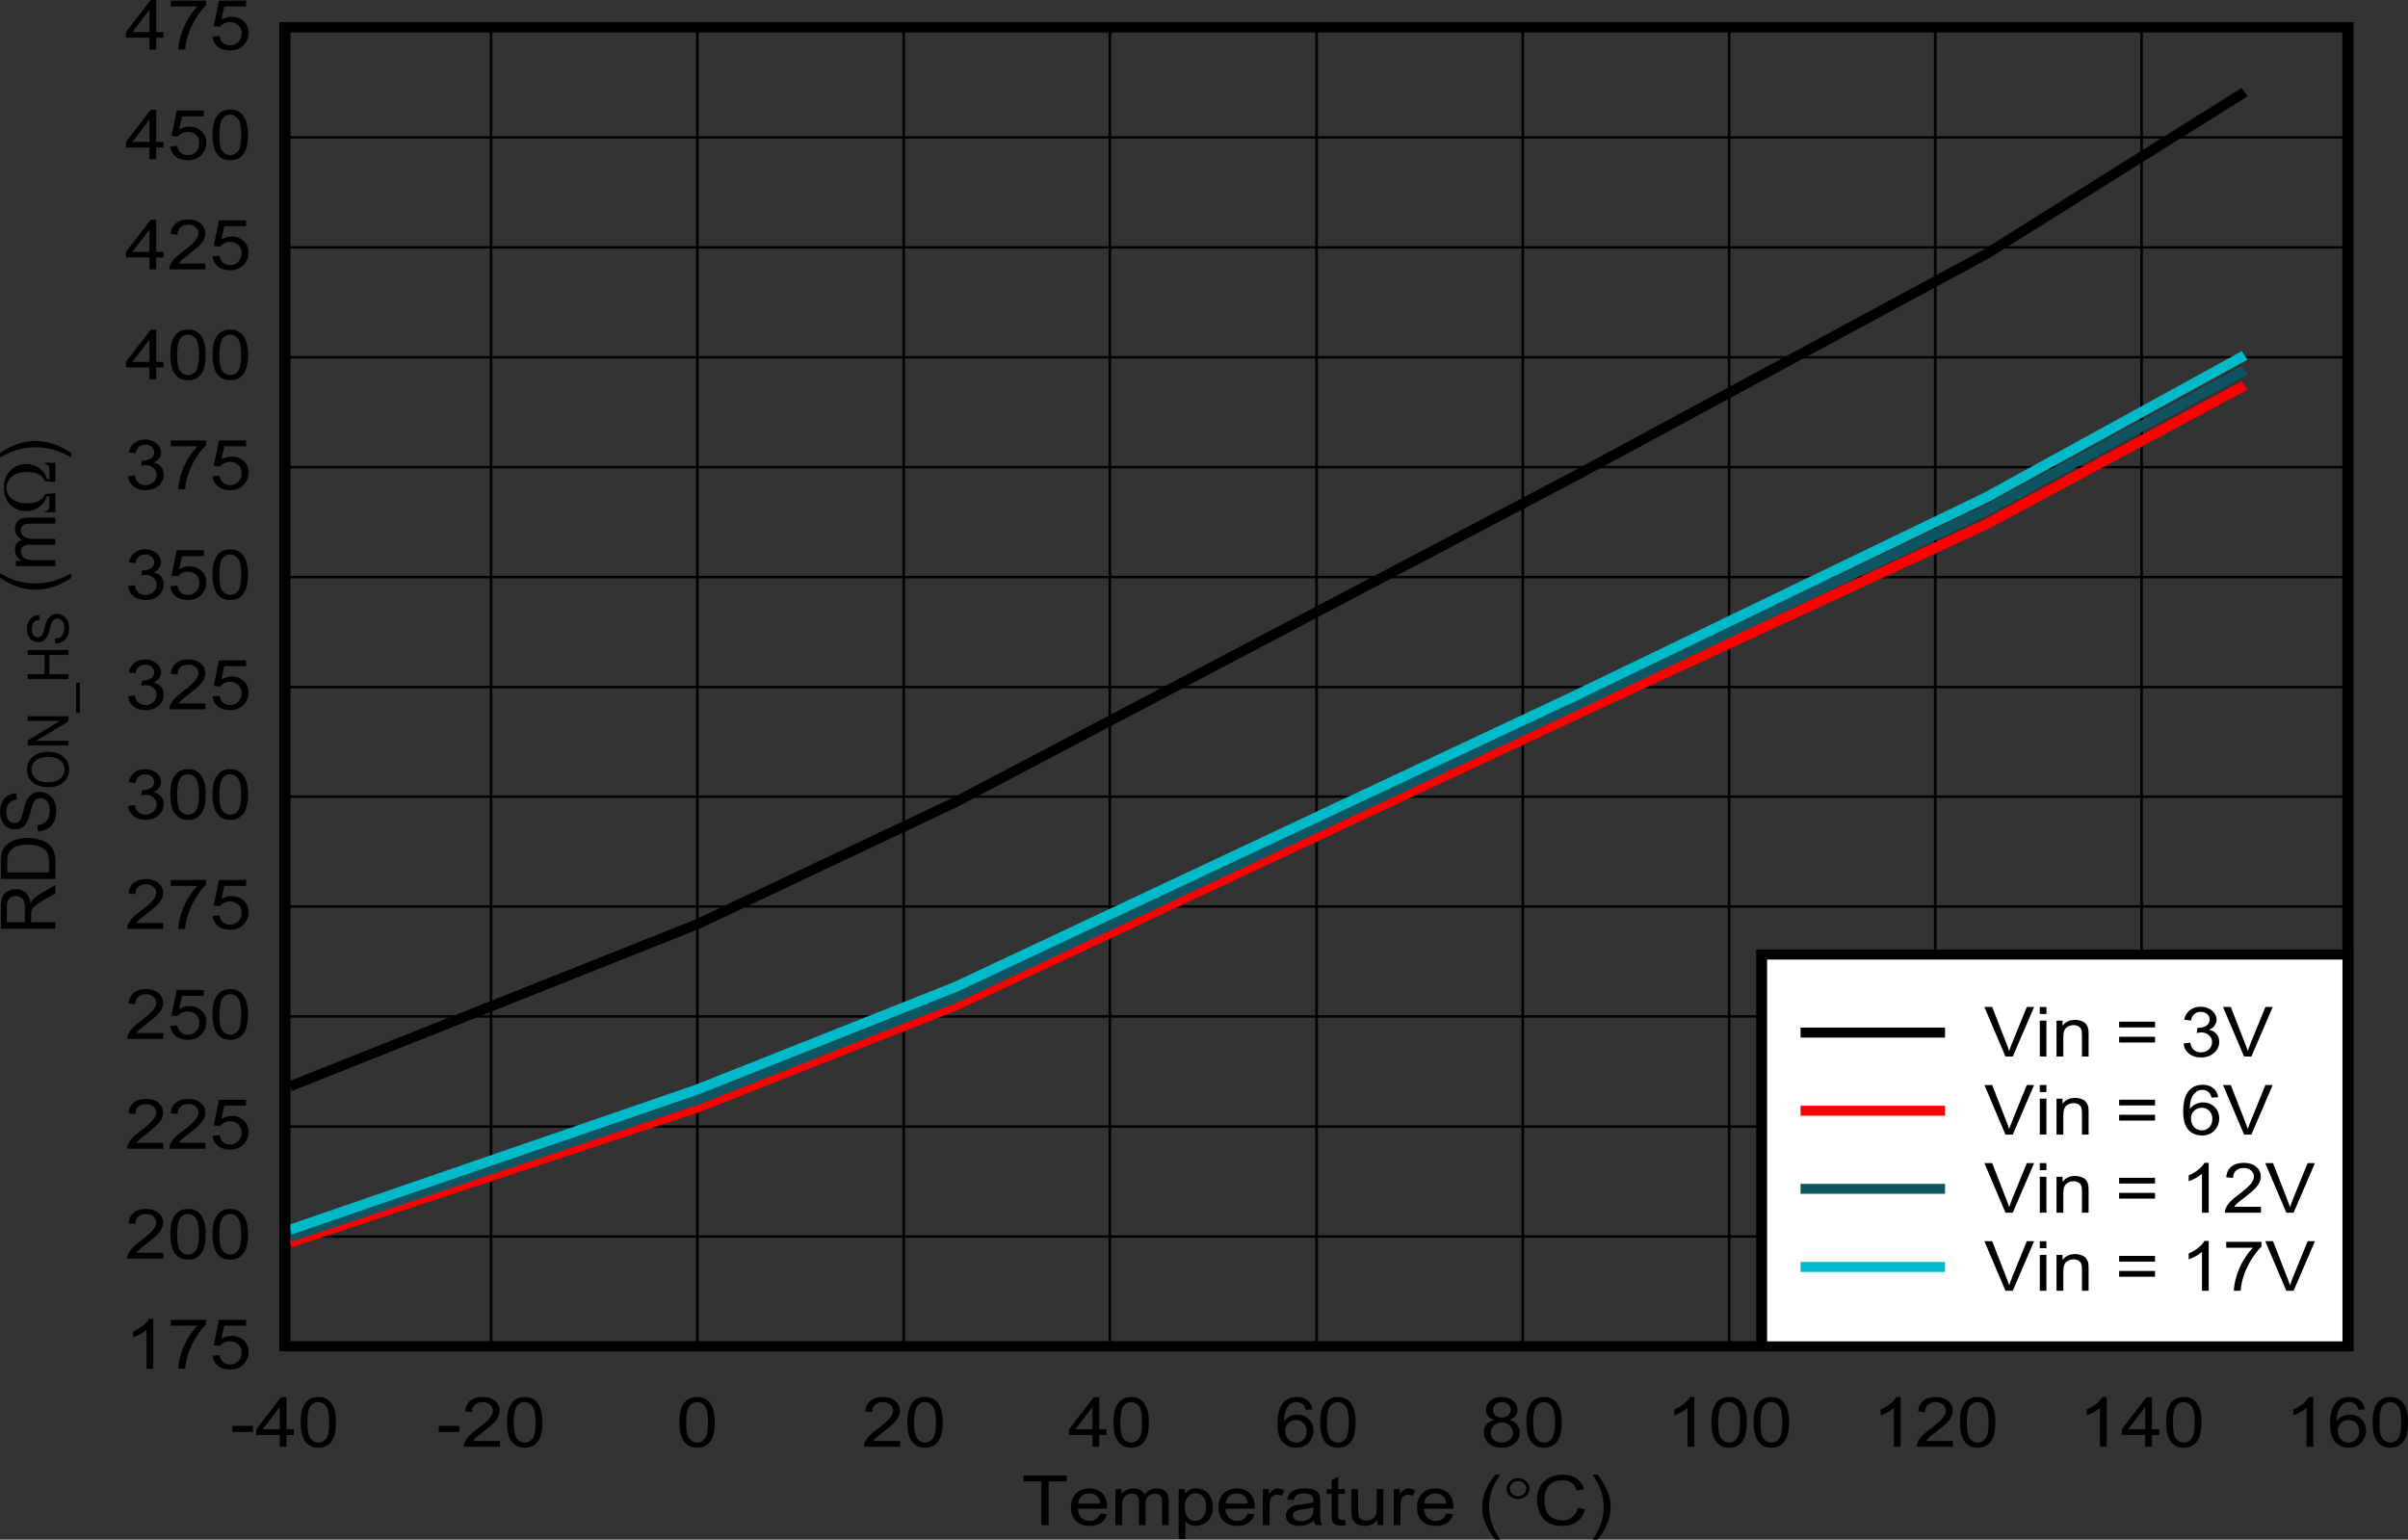 <?xml version="1.0" encoding="UTF-8" standalone="no"?>
<svg
   xmlns:dc="http://purl.org/dc/elements/1.1/"
   xmlns:cc="http://creativecommons.org/ns#"
   xmlns:rdf="http://www.w3.org/1999/02/22-rdf-syntax-ns#"
   xmlns:svg="http://www.w3.org/2000/svg"
   xmlns="http://www.w3.org/2000/svg"
   xmlns:xlink="http://www.w3.org/1999/xlink"
   xmlns:sodipodi="http://sodipodi.sourceforge.net/DTD/sodipodi-0.dtd"
   xmlns:inkscape="http://www.inkscape.org/namespaces/inkscape"
   sodipodi:docname="Char_RDSon_hs.pdf"
   id="svg556"
   version="1.2"
   viewBox="0 0 294.474 188.301"
   height="188.301pt"
   width="294.474pt">
  <rect x="0" y="0" width="294.474" height="188.301" fill="#333333" stroke="none"/>
  <sodipodi:namedview
     id="namedview558"
     inkscape:window-height="480"
     inkscape:window-width="640"
     inkscape:pageshadow="2"
     inkscape:pageopacity="0"
     guidetolerance="10"
     gridtolerance="10"
     objecttolerance="10"
     borderopacity="1"
     bordercolor="#666666"
     pagecolor="#ffffff" />
  <defs
     id="defs139">
    <g
       id="g137">
      <symbol
         id="glyph0-0"
         overflow="visible">
        <path
           inkscape:connector-curvature="0"
           id="path2"
           d="M 1.156,0 V -5.297 H 5.812 V 0 Z M 1.312,-0.125 H 5.672 V -5.156 H 1.312 Z m 0,0"
           style="stroke:none" />
      </symbol>
      <symbol
         id="glyph0-1"
         overflow="visible">
        <path
           inkscape:connector-curvature="0"
           id="path5"
           d="M 2.406,0 V -5.344 H 0.219 V -6.062 H 5.5 v 0.719 H 3.297 V 0 Z m 0,0"
           style="stroke:none" />
      </symbol>
      <symbol
         id="glyph0-2"
         overflow="visible">
        <path
           inkscape:connector-curvature="0"
           id="path8"
           d="M 3.906,-1.422 4.75,-1.312 C 4.625,-0.863 4.379,-0.512 4.016,-0.266 3.66,-0.023 3.199,0.094 2.641,0.094 1.93,0.094 1.367,-0.102 0.953,-0.5 0.547,-0.895 0.344,-1.445 0.344,-2.156 c 0,-0.738 0.207,-1.312 0.625,-1.719 0.414,-0.402 0.957,-0.609 1.625,-0.609 0.645,0 1.172,0.199 1.578,0.594 0.402,0.398 0.609,0.961 0.609,1.688 0,0.043 0,0.113 0,0.203 H 1.188 c 0.027,0.48 0.176,0.852 0.438,1.109 0.27,0.25 0.609,0.375 1.016,0.375 0.301,0 0.555,-0.066 0.766,-0.203 0.215,-0.145 0.383,-0.379 0.5,-0.703 z M 1.234,-2.625 h 2.688 C 3.891,-2.988 3.785,-3.266 3.609,-3.453 3.348,-3.73 3.008,-3.875 2.594,-3.875 c -0.375,0 -0.695,0.117 -0.953,0.344 -0.25,0.23 -0.387,0.535 -0.406,0.906 z m 0,0"
           style="stroke:none" />
      </symbol>
      <symbol
         id="glyph0-3"
         overflow="visible">
        <path
           inkscape:connector-curvature="0"
           id="path11"
           d="M 0.609,0 V -4.391 H 1.344 v 0.609 c 0.152,-0.207 0.359,-0.375 0.609,-0.5 0.246,-0.133 0.535,-0.203 0.859,-0.203 0.352,0 0.645,0.07 0.875,0.203 0.227,0.137 0.391,0.324 0.484,0.562 0.371,-0.508 0.867,-0.766 1.484,-0.766 0.477,0 0.844,0.121 1.094,0.359 0.258,0.242 0.391,0.613 0.391,1.109 V 0 h -0.812 V -2.766 C 6.328,-3.066 6.301,-3.281 6.25,-3.406 6.195,-3.539 6.098,-3.645 5.953,-3.719 c -0.137,-0.082 -0.301,-0.125 -0.484,-0.125 -0.336,0 -0.617,0.105 -0.844,0.312 -0.219,0.199 -0.328,0.527 -0.328,0.984 V 0 h -0.812 v -2.859 c 0,-0.32 -0.07,-0.566 -0.203,-0.734 -0.137,-0.164 -0.355,-0.25 -0.656,-0.25 -0.23,0 -0.445,0.059 -0.641,0.172 C 1.785,-3.566 1.645,-3.402 1.562,-3.188 1.477,-2.977 1.438,-2.676 1.438,-2.281 V 0 Z m 0,0"
           style="stroke:none" />
      </symbol>
      <symbol
         id="glyph0-4"
         overflow="visible">
        <path
           inkscape:connector-curvature="0"
           id="path14"
           d="m 0.609,1.688 v -6.078 h 0.75 v 0.562 C 1.535,-4.043 1.734,-4.207 1.953,-4.312 2.168,-4.426 2.438,-4.484 2.75,-4.484 c 0.414,0 0.781,0.102 1.094,0.297 0.309,0.188 0.547,0.461 0.703,0.812 0.164,0.344 0.25,0.727 0.25,1.141 0,0.449 -0.09,0.855 -0.266,1.219 C 4.352,-0.648 4.09,-0.371 3.75,-0.188 3.414,0 3.066,0.094 2.703,0.094 c -0.281,0 -0.535,-0.055 -0.75,-0.156 C 1.742,-0.164 1.57,-0.297 1.438,-0.453 V 1.688 Z m 0.75,-3.859 c 0,0.562 0.125,0.98 0.375,1.25 0.246,0.273 0.551,0.406 0.906,0.406 0.363,0 0.676,-0.141 0.938,-0.422 0.258,-0.277 0.391,-0.711 0.391,-1.297 0,-0.559 -0.133,-0.977 -0.391,-1.25 -0.25,-0.277 -0.555,-0.422 -0.906,-0.422 -0.344,0 -0.652,0.152 -0.922,0.453 -0.262,0.293 -0.391,0.723 -0.391,1.281 z m 0,0"
           style="stroke:none" />
      </symbol>
      <symbol
         id="glyph0-5"
         overflow="visible">
        <path
           inkscape:connector-curvature="0"
           id="path17"
           d="M 0.609,0 V -4.391 H 1.344 v 0.672 c 0.184,-0.309 0.359,-0.516 0.516,-0.609 0.152,-0.102 0.332,-0.156 0.531,-0.156 0.27,0 0.547,0.082 0.828,0.234 L 2.938,-3.562 C 2.738,-3.664 2.539,-3.719 2.344,-3.719 c -0.18,0 -0.34,0.055 -0.484,0.156 -0.148,0.094 -0.246,0.227 -0.297,0.391 -0.094,0.273 -0.141,0.566 -0.141,0.875 V 0 Z m 0,0"
           style="stroke:none" />
      </symbol>
      <symbol
         id="glyph0-6"
         overflow="visible">
        <path
           inkscape:connector-curvature="0"
           id="path20"
           d="m 3.766,-0.547 c -0.305,0.242 -0.598,0.41 -0.875,0.5 C 2.609,0.043 2.305,0.094 1.984,0.094 1.453,0.094 1.039,-0.02 0.75,-0.25 0.469,-0.488 0.328,-0.789 0.328,-1.156 c 0,-0.215 0.051,-0.414 0.156,-0.594 0.113,-0.176 0.258,-0.316 0.438,-0.422 C 1.098,-2.285 1.289,-2.367 1.5,-2.422 1.664,-2.461 1.91,-2.5 2.234,-2.531 2.887,-2.602 3.375,-2.688 3.688,-2.781 c 0,-0.102 0,-0.172 0,-0.203 C 3.688,-3.285 3.613,-3.5 3.469,-3.625 c -0.211,-0.164 -0.523,-0.25 -0.938,-0.25 -0.387,0 -0.676,0.066 -0.859,0.188 -0.18,0.125 -0.309,0.34 -0.391,0.641 l -0.797,-0.094 c 0.059,-0.309 0.176,-0.562 0.344,-0.75 0.164,-0.195 0.406,-0.344 0.719,-0.438 0.32,-0.102 0.691,-0.156 1.109,-0.156 0.402,0 0.738,0.051 1,0.141 0.258,0.086 0.445,0.195 0.562,0.328 0.121,0.125 0.207,0.293 0.25,0.5 0.027,0.125 0.047,0.355 0.047,0.688 v 0.984 c 0,0.699 0.016,1.145 0.047,1.328 C 4.602,-0.336 4.676,-0.164 4.781,0 H 3.922 C 3.836,-0.152 3.785,-0.336 3.766,-0.547 Z M 3.688,-2.203 c -0.293,0.117 -0.738,0.211 -1.328,0.281 -0.336,0.043 -0.574,0.098 -0.719,0.156 -0.137,0.055 -0.246,0.133 -0.328,0.234 -0.074,0.105 -0.109,0.227 -0.109,0.359 0,0.199 0.082,0.367 0.25,0.5 0.164,0.125 0.406,0.188 0.719,0.188 0.32,0 0.602,-0.062 0.844,-0.188 C 3.262,-0.793 3.445,-0.969 3.562,-1.188 c 0.082,-0.164 0.125,-0.414 0.125,-0.75 z m 0,0"
           style="stroke:none" />
      </symbol>
      <symbol
         id="glyph0-7"
         overflow="visible">
        <path
           inkscape:connector-curvature="0"
           id="path23"
           d="m 2.391,-0.672 0.125,0.656 C 2.285,0.035 2.074,0.062 1.891,0.062 c -0.293,0 -0.523,-0.043 -0.688,-0.125 -0.156,-0.09 -0.273,-0.207 -0.344,-0.344 -0.062,-0.133 -0.094,-0.426 -0.094,-0.875 V -3.812 H 0.156 v -0.578 h 0.609 v -1.094 l 0.812,-0.438 v 1.531 h 0.812 V -3.812 h -0.812 V -1.25 c 0,0.219 0.008,0.363 0.031,0.422 C 1.637,-0.773 1.688,-0.727 1.75,-0.688 c 0.07,0.031 0.164,0.047 0.281,0.047 0.09,0 0.211,-0.008 0.359,-0.031 z m 0,0"
           style="stroke:none" />
      </symbol>
      <symbol
         id="glyph0-8"
         overflow="visible">
        <path
           inkscape:connector-curvature="0"
           id="path26"
           d="M 3.766,0 V -0.641 C 3.391,-0.148 2.883,0.094 2.25,0.094 1.957,0.094 1.684,0.043 1.438,-0.047 1.195,-0.148 1.012,-0.273 0.891,-0.422 0.773,-0.574 0.691,-0.758 0.641,-0.969 0.609,-1.113 0.594,-1.348 0.594,-1.672 v -2.719 h 0.812 v 2.438 c 0,0.387 0.02,0.648 0.062,0.781 0.039,0.199 0.145,0.355 0.312,0.469 0.164,0.105 0.375,0.156 0.625,0.156 0.246,0 0.477,-0.055 0.688,-0.172 C 3.309,-0.832 3.461,-0.984 3.547,-1.172 3.637,-1.367 3.688,-1.656 3.688,-2.031 V -4.391 H 4.5 V 0 Z m 0,0"
           style="stroke:none" />
      </symbol>
      <symbol
         id="glyph0-9"
         overflow="visible">
        <path
           inkscape:connector-curvature="0"
           id="path29"
           d=""
           style="stroke:none" />
      </symbol>
      <symbol
         id="glyph0-10"
         overflow="visible">
        <path
           inkscape:connector-curvature="0"
           id="path32"
           d="M 2.172,1.781 C 1.723,1.258 1.34,0.652 1.031,-0.031 0.719,-0.727 0.562,-1.453 0.562,-2.203 c 0,-0.652 0.113,-1.281 0.344,-1.875 0.277,-0.695 0.703,-1.395 1.266,-2.094 h 0.594 c -0.375,0.574 -0.621,0.988 -0.734,1.234 -0.188,0.387 -0.336,0.785 -0.438,1.188 -0.125,0.523 -0.188,1.043 -0.188,1.562 0,1.324 0.453,2.645 1.359,3.969 z m 0,0"
           style="stroke:none" />
      </symbol>
      <symbol
         id="glyph0-11"
         overflow="visible">
        <path
           inkscape:connector-curvature="0"
           id="path35"
           d="m 5.469,-2.125 0.875,0.203 c -0.188,0.656 -0.523,1.164 -1,1.516 -0.48,0.344 -1.066,0.516 -1.75,0.516 -0.719,0 -1.305,-0.129 -1.75,-0.391 C 1.395,-0.551 1.051,-0.938 0.812,-1.438 0.582,-1.945 0.469,-2.492 0.469,-3.078 c 0,-0.633 0.129,-1.188 0.391,-1.656 0.258,-0.465 0.633,-0.82 1.125,-1.062 0.488,-0.246 1.031,-0.375 1.625,-0.375 0.664,0 1.223,0.16 1.672,0.469 0.457,0.312 0.773,0.746 0.953,1.297 l -0.875,0.188 C 5.211,-4.652 4.988,-4.973 4.688,-5.172 c -0.293,-0.207 -0.66,-0.312 -1.094,-0.312 -0.523,0 -0.957,0.117 -1.297,0.344 C 1.953,-4.922 1.711,-4.621 1.578,-4.25 1.441,-3.875 1.375,-3.48 1.375,-3.078 c 0,0.512 0.078,0.961 0.234,1.344 0.164,0.387 0.422,0.68 0.766,0.875 0.352,0.188 0.734,0.281 1.141,0.281 0.496,0 0.914,-0.129 1.25,-0.391 C 5.105,-1.227 5.344,-1.613 5.469,-2.125 Z m 0,0"
           style="stroke:none" />
      </symbol>
      <symbol
         id="glyph0-12"
         overflow="visible">
        <path
           inkscape:connector-curvature="0"
           id="path38"
           d="M 1.156,1.781 H 0.562 c 0.902,-1.324 1.359,-2.645 1.359,-3.969 0,-0.52 -0.07,-1.035 -0.203,-1.547 -0.094,-0.414 -0.238,-0.812 -0.422,-1.188 -0.125,-0.246 -0.371,-0.664 -0.734,-1.25 h 0.594 c 0.559,0.699 0.977,1.398 1.25,2.094 0.238,0.594 0.359,1.223 0.359,1.875 0,0.75 -0.16,1.477 -0.469,2.172 -0.312,0.684 -0.695,1.289 -1.141,1.812 z m 0,0"
           style="stroke:none" />
      </symbol>
      <symbol
         id="glyph0-13"
         overflow="visible">
        <path
           inkscape:connector-curvature="0"
           id="path41"
           d="m 0.297,-1.812 v -0.75 H 2.812 v 0.75 z m 0,0"
           style="stroke:none" />
      </symbol>
      <symbol
         id="glyph0-14"
         overflow="visible">
        <path
           inkscape:connector-curvature="0"
           id="path44"
           d="M 3,0 V -1.453 H 0.125 v -0.688 L 3.156,-6.062 h 0.672 v 3.922 H 4.719 v 0.688 H 3.828 V 0 Z m 0,-2.141 v -2.719 l -2.078,2.719 z m 0,0"
           style="stroke:none" />
      </symbol>
      <symbol
         id="glyph0-15"
         overflow="visible">
        <path
           inkscape:connector-curvature="0"
           id="path47"
           d="m 0.391,-2.984 c 0,-0.715 0.078,-1.297 0.234,-1.734 0.164,-0.434 0.406,-0.773 0.719,-1.016 0.32,-0.238 0.727,-0.359 1.219,-0.359 0.352,0 0.664,0.07 0.938,0.203 0.27,0.137 0.488,0.332 0.656,0.578 0.176,0.242 0.312,0.539 0.406,0.891 0.102,0.355 0.156,0.836 0.156,1.438 0,0.711 -0.082,1.285 -0.234,1.719 -0.156,0.438 -0.398,0.777 -0.719,1.016 -0.324,0.242 -0.727,0.359 -1.203,0.359 -0.648,0 -1.152,-0.211 -1.516,-0.641 -0.438,-0.496 -0.656,-1.316 -0.656,-2.453 z m 0.828,0 C 1.219,-1.992 1.348,-1.332 1.609,-1 1.867,-0.676 2.188,-0.516 2.562,-0.516 2.934,-0.516 3.25,-0.676 3.5,-1 3.758,-1.332 3.891,-1.992 3.891,-2.984 3.891,-3.98 3.758,-4.645 3.5,-4.969 c -0.25,-0.332 -0.57,-0.5 -0.953,-0.5 -0.375,0 -0.68,0.148 -0.906,0.438 -0.281,0.367 -0.422,1.051 -0.422,2.047 z m 0,0"
           style="stroke:none" />
      </symbol>
      <symbol
         id="glyph0-16"
         overflow="visible">
        <path
           inkscape:connector-curvature="0"
           id="path50"
           d="M 4.688,-0.719 V 0 H 0.281 C 0.27,-0.176 0.301,-0.348 0.375,-0.516 0.488,-0.785 0.664,-1.051 0.906,-1.312 1.152,-1.582 1.516,-1.891 1.984,-2.234 2.699,-2.773 3.188,-3.203 3.438,-3.516 c 0.258,-0.32 0.391,-0.625 0.391,-0.906 0,-0.289 -0.117,-0.535 -0.344,-0.734 -0.23,-0.207 -0.535,-0.312 -0.906,-0.312 -0.398,0 -0.715,0.113 -0.953,0.328 C 1.395,-4.93 1.281,-4.633 1.281,-4.25 L 0.438,-4.328 c 0.051,-0.57 0.266,-1.008 0.641,-1.312 0.371,-0.301 0.879,-0.453 1.516,-0.453 0.633,0 1.141,0.164 1.516,0.484 0.371,0.324 0.562,0.727 0.562,1.203 0,0.242 -0.059,0.48 -0.172,0.719 C 4.395,-3.457 4.215,-3.211 3.969,-2.953 3.719,-2.691 3.293,-2.332 2.703,-1.875 2.211,-1.5 1.895,-1.242 1.75,-1.109 c -0.137,0.125 -0.246,0.258 -0.328,0.391 z m 0,0"
           style="stroke:none" />
      </symbol>
      <symbol
         id="glyph0-17"
         overflow="visible">
        <path
           inkscape:connector-curvature="0"
           id="path53"
           d="m 4.625,-4.578 -0.812,0.062 C 3.738,-4.805 3.633,-5.02 3.5,-5.156 3.281,-5.363 3.008,-5.469 2.688,-5.469 2.426,-5.469 2.195,-5.402 2,-5.281 1.738,-5.102 1.535,-4.848 1.391,-4.516 1.242,-4.191 1.164,-3.727 1.156,-3.125 1.352,-3.395 1.594,-3.598 1.875,-3.734 2.164,-3.867 2.469,-3.938 2.781,-3.938 c 0.539,0 1.004,0.184 1.391,0.547 C 4.555,-3.023 4.75,-2.551 4.75,-1.969 c 0,0.387 -0.098,0.742 -0.281,1.062 -0.18,0.324 -0.426,0.574 -0.734,0.75 -0.312,0.176 -0.676,0.266 -1.078,0.266 -0.68,0 -1.238,-0.227 -1.672,-0.688 C 0.555,-1.035 0.344,-1.789 0.344,-2.844 c 0,-1.164 0.238,-2.016 0.719,-2.547 0.414,-0.465 0.973,-0.703 1.672,-0.703 0.52,0 0.945,0.137 1.281,0.406 C 4.355,-5.414 4.562,-5.043 4.625,-4.578 Z M 1.297,-1.969 c 0,0.262 0.055,0.512 0.172,0.75 0.113,0.23 0.281,0.41 0.5,0.531 0.215,0.117 0.441,0.172 0.672,0.172 0.34,0 0.641,-0.125 0.891,-0.375 0.246,-0.246 0.375,-0.594 0.375,-1.031 0,-0.414 -0.129,-0.742 -0.375,-0.984 -0.242,-0.246 -0.551,-0.375 -0.922,-0.375 -0.367,0 -0.68,0.129 -0.938,0.375 -0.25,0.242 -0.375,0.555 -0.375,0.938 z m 0,0"
           style="stroke:none" />
      </symbol>
      <symbol
         id="glyph0-18"
         overflow="visible">
        <path
           inkscape:connector-curvature="0"
           id="path56"
           d="m 1.641,-3.281 c -0.336,-0.113 -0.586,-0.273 -0.75,-0.484 -0.168,-0.207 -0.25,-0.461 -0.25,-0.766 0,-0.434 0.172,-0.805 0.516,-1.109 0.352,-0.301 0.82,-0.453 1.406,-0.453 0.57,0 1.035,0.16 1.391,0.469 0.352,0.305 0.531,0.68 0.531,1.125 0,0.281 -0.086,0.527 -0.25,0.734 -0.156,0.211 -0.398,0.371 -0.719,0.484 0.402,0.117 0.711,0.309 0.922,0.578 0.215,0.273 0.328,0.598 0.328,0.969 0,0.523 -0.207,0.961 -0.609,1.312 -0.406,0.355 -0.941,0.531 -1.594,0.531 -0.656,0 -1.191,-0.176 -1.594,-0.531 C 0.57,-0.773 0.375,-1.219 0.375,-1.75 c 0,-0.395 0.109,-0.723 0.328,-0.984 0.215,-0.27 0.531,-0.453 0.938,-0.547 z m -0.156,-1.266 c 0,0.281 0.098,0.52 0.297,0.703 0.207,0.18 0.473,0.266 0.797,0.266 0.309,0 0.566,-0.086 0.766,-0.266 0.207,-0.176 0.312,-0.395 0.312,-0.656 0,-0.277 -0.105,-0.508 -0.312,-0.688 -0.211,-0.184 -0.473,-0.281 -0.781,-0.281 -0.312,0 -0.574,0.098 -0.781,0.281 -0.199,0.18 -0.297,0.395 -0.297,0.641 z M 1.219,-1.75 c 0,0.211 0.051,0.418 0.156,0.625 0.113,0.199 0.281,0.352 0.5,0.453 0.215,0.105 0.453,0.156 0.703,0.156 0.383,0 0.703,-0.109 0.953,-0.328 0.258,-0.227 0.391,-0.52 0.391,-0.875 0,-0.363 -0.133,-0.66 -0.391,-0.891 C 3.27,-2.848 2.941,-2.969 2.547,-2.969 c -0.387,0 -0.707,0.121 -0.953,0.359 -0.25,0.23 -0.375,0.52 -0.375,0.859 z m 0,0"
           style="stroke:none" />
      </symbol>
      <symbol
         id="glyph0-19"
         overflow="visible">
        <path
           inkscape:connector-curvature="0"
           id="path59"
           d="M 3.469,0 H 2.641 v -4.75 c -0.199,0.18 -0.461,0.355 -0.781,0.531 -0.312,0.168 -0.598,0.293 -0.844,0.375 V -4.562 C 1.473,-4.758 1.867,-4.992 2.203,-5.266 2.543,-5.543 2.789,-5.82 2.938,-6.094 h 0.531 z m 0,0"
           style="stroke:none" />
      </symbol>
      <symbol
         id="glyph0-20"
         overflow="visible">
        <path
           inkscape:connector-curvature="0"
           id="path62"
           d="m 0.438,-5.266 v -0.719 H 4.75 V -5.406 C 4.32,-4.988 3.898,-4.441 3.484,-3.766 3.066,-3.086 2.746,-2.387 2.531,-1.672 2.363,-1.16 2.254,-0.602 2.203,0 H 1.375 c 0.008,-0.477 0.109,-1.051 0.297,-1.719 0.195,-0.676 0.477,-1.328 0.844,-1.953 0.371,-0.633 0.77,-1.164 1.188,-1.594 z m 0,0"
           style="stroke:none" />
      </symbol>
      <symbol
         id="glyph0-21"
         overflow="visible">
        <path
           inkscape:connector-curvature="0"
           id="path65"
           d="M 0.391,-1.594 1.25,-1.656 c 0.059,0.387 0.207,0.676 0.438,0.859 0.227,0.188 0.508,0.281 0.844,0.281 0.383,0 0.711,-0.129 0.984,-0.391 0.277,-0.27 0.422,-0.629 0.422,-1.078 0,-0.426 -0.137,-0.758 -0.406,-1 -0.262,-0.246 -0.602,-0.375 -1.016,-0.375 -0.273,0 -0.512,0.059 -0.719,0.172 -0.211,0.105 -0.379,0.242 -0.5,0.406 l -0.766,-0.078 0.641,-3.125 h 3.312 v 0.719 h -2.656 l -0.359,1.625 c 0.395,-0.246 0.816,-0.375 1.266,-0.375 0.57,0 1.055,0.184 1.453,0.547 0.402,0.367 0.609,0.836 0.609,1.406 0,0.555 -0.18,1.035 -0.531,1.438 -0.43,0.492 -1.008,0.734 -1.734,0.734 -0.617,0 -1.117,-0.156 -1.5,-0.469 -0.375,-0.309 -0.59,-0.723 -0.641,-1.234 z m 0,0"
           style="stroke:none" />
      </symbol>
      <symbol
         id="glyph0-22"
         overflow="visible">
        <path
           inkscape:connector-curvature="0"
           id="path68"
           d="m 0.391,-1.594 0.812,-0.109 c 0.09,0.43 0.254,0.738 0.484,0.922 0.227,0.18 0.504,0.266 0.828,0.266 0.383,0 0.707,-0.117 0.969,-0.359 C 3.742,-1.113 3.875,-1.414 3.875,-1.781 3.875,-2.113 3.746,-2.391 3.5,-2.609 3.258,-2.836 2.949,-2.953 2.578,-2.953 2.422,-2.953 2.227,-2.926 2,-2.875 l 0.094,-0.641 c 0.051,0 0.094,0 0.125,0 0.352,0 0.664,-0.082 0.938,-0.25 0.277,-0.164 0.422,-0.422 0.422,-0.766 0,-0.27 -0.105,-0.492 -0.312,-0.672 -0.199,-0.176 -0.461,-0.266 -0.781,-0.266 -0.312,0 -0.582,0.098 -0.797,0.281 -0.211,0.18 -0.34,0.445 -0.391,0.797 l -0.828,-0.125 c 0.102,-0.496 0.332,-0.883 0.688,-1.156 0.352,-0.277 0.789,-0.422 1.312,-0.422 0.363,0 0.695,0.074 1,0.219 0.309,0.148 0.547,0.348 0.703,0.594 0.164,0.242 0.25,0.496 0.25,0.766 0,0.262 -0.082,0.504 -0.234,0.719 C 4.031,-3.578 3.801,-3.402 3.5,-3.281 3.895,-3.195 4.203,-3.023 4.422,-2.766 4.637,-2.504 4.75,-2.18 4.75,-1.797 4.75,-1.266 4.535,-0.809 4.109,-0.438 3.691,-0.07 3.152,0.109 2.5,0.109 c -0.586,0 -1.07,-0.156 -1.453,-0.469 C 0.66,-0.68 0.441,-1.094 0.391,-1.594 Z m 0,0"
           style="stroke:none" />
      </symbol>
      <symbol
         id="glyph0-23"
         overflow="visible">
        <path
           inkscape:connector-curvature="0"
           id="path71"
           d="M 2.625,0 0.047,-6.062 H 1 l 1.719,4.406 c 0.145,0.355 0.266,0.684 0.359,0.984 C 3.18,-0.992 3.301,-1.32 3.438,-1.656 L 5.234,-6.062 H 6.125 L 3.516,0 Z m 0,0"
           style="stroke:none" />
      </symbol>
      <symbol
         id="glyph0-24"
         overflow="visible">
        <path
           inkscape:connector-curvature="0"
           id="path74"
           d="M 0.625,-5.203 V -6.062 h 0.812 v 0.859 z M 0.625,0 V -4.391 H 1.438 V 0 Z m 0,0"
           style="stroke:none" />
      </symbol>
      <symbol
         id="glyph0-25"
         overflow="visible">
        <path
           inkscape:connector-curvature="0"
           id="path77"
           d="M 0.609,0 V -4.391 H 1.344 v 0.625 c 0.352,-0.477 0.863,-0.719 1.531,-0.719 0.289,0 0.555,0.051 0.797,0.141 0.246,0.094 0.43,0.223 0.547,0.375 0.121,0.148 0.211,0.332 0.266,0.547 0.027,0.137 0.047,0.379 0.047,0.719 V 0 h -0.812 v -2.672 c 0,-0.301 -0.039,-0.523 -0.109,-0.672 -0.062,-0.152 -0.18,-0.273 -0.344,-0.359 -0.156,-0.09 -0.348,-0.141 -0.562,-0.141 -0.344,0 -0.645,0.105 -0.891,0.312 -0.25,0.199 -0.375,0.582 -0.375,1.141 V 0 Z m 0,0"
           style="stroke:none" />
      </symbol>
      <symbol
         id="glyph0-26"
         overflow="visible">
        <path
           inkscape:connector-curvature="0"
           id="path80"
           d="M 4.906,-3.562 H 0.516 V -4.266 H 4.906 Z m 0,1.844 H 0.516 V -2.422 H 4.906 Z m 0,0"
           style="stroke:none" />
      </symbol>
      <symbol
         id="glyph1-0"
         overflow="visible">
        <path
           inkscape:connector-curvature="0"
           id="path83"
           d="M 0.469,0 V -5.297 H 5.109 V 0 Z M 0.609,-0.125 H 4.969 V -5.156 H 0.609 Z m 0,0"
           style="stroke:none" />
      </symbol>
      <symbol
         id="glyph1-1"
         overflow="visible">
        <path
           inkscape:connector-curvature="0"
           id="path86"
           d="m 3.25,-4.469 c 0,0.355 -0.137,0.66 -0.406,0.906 -0.273,0.25 -0.602,0.375 -0.984,0.375 -0.387,0 -0.723,-0.125 -1,-0.375 -0.273,-0.246 -0.406,-0.551 -0.406,-0.906 0,-0.34 0.133,-0.641 0.406,-0.891 0.277,-0.246 0.613,-0.375 1,-0.375 0.383,0 0.711,0.129 0.984,0.375 0.27,0.25 0.406,0.551 0.406,0.891 z m -0.391,0 c 0,-0.246 -0.102,-0.461 -0.297,-0.641 -0.188,-0.184 -0.43,-0.281 -0.719,-0.281 -0.273,0 -0.508,0.098 -0.703,0.281 -0.199,0.18 -0.297,0.395 -0.297,0.641 0,0.262 0.098,0.48 0.297,0.656 0.195,0.18 0.43,0.266 0.703,0.266 0.289,0 0.531,-0.086 0.719,-0.266 0.195,-0.176 0.297,-0.395 0.297,-0.656 z m 0,0"
           style="stroke:none" />
      </symbol>
      <symbol
         id="glyph2-0"
         overflow="visible">
        <path
           inkscape:connector-curvature="0"
           id="path89"
           d="M 0,-1.062 H -5.812 V -5.297 H 0 Z m -0.141,-0.125 v -3.969 h -5.531 v 3.969 z m 0,0"
           style="stroke:none" />
      </symbol>
      <symbol
         id="glyph2-1"
         overflow="visible">
        <path
           inkscape:connector-curvature="0"
           id="path92"
           d="m 0,-0.672 h -6.656 v -2.688 c 0,-0.539 0.066,-0.945 0.188,-1.219 0.117,-0.277 0.324,-0.504 0.625,-0.672 0.305,-0.176 0.637,-0.266 1,-0.266 0.48,0 0.883,0.145 1.203,0.422 0.324,0.281 0.527,0.715 0.609,1.297 0.117,-0.215 0.227,-0.379 0.328,-0.484 0.242,-0.238 0.539,-0.461 0.891,-0.672 L 0,-6.016 V -5 l -1.391,0.797 c -0.395,0.242 -0.695,0.441 -0.906,0.594 -0.215,0.148 -0.367,0.285 -0.453,0.406 -0.082,0.117 -0.141,0.238 -0.172,0.359 -0.02,0.094 -0.031,0.246 -0.031,0.453 V -1.469 H 0 Z M -3.719,-1.469 V -3.188 c 0,-0.371 -0.039,-0.66 -0.125,-0.859 -0.082,-0.207 -0.211,-0.363 -0.391,-0.469 C -4.418,-4.629 -4.625,-4.688 -4.844,-4.688 c -0.309,0 -0.566,0.105 -0.766,0.312 -0.207,0.211 -0.312,0.539 -0.312,0.984 v 1.922 z m 0,0"
           style="stroke:none" />
      </symbol>
      <symbol
         id="glyph2-2"
         overflow="visible">
        <path
           inkscape:connector-curvature="0"
           id="path95"
           d="m 0,-0.656 h -6.656 v -2.078 c 0,-0.477 0.035,-0.844 0.094,-1.094 0.094,-0.34 0.258,-0.633 0.484,-0.875 0.293,-0.32 0.676,-0.562 1.141,-0.719 0.461,-0.164 0.988,-0.25 1.578,-0.25 0.5,0 0.949,0.059 1.344,0.172 0.387,0.105 0.711,0.242 0.969,0.406 0.25,0.168 0.449,0.355 0.594,0.562 0.148,0.199 0.262,0.441 0.344,0.719 C -0.035,-3.531 0,-3.207 0,-2.844 Z M -0.781,-1.453 V -2.75 c 0,-0.395 -0.039,-0.707 -0.125,-0.938 C -0.988,-3.914 -1.102,-4.098 -1.25,-4.234 -1.457,-4.418 -1.738,-4.566 -2.094,-4.672 -2.445,-4.785 -2.875,-4.844 -3.375,-4.844 c -0.695,0 -1.234,0.105 -1.609,0.312 -0.371,0.211 -0.625,0.465 -0.75,0.766 -0.09,0.219 -0.141,0.566 -0.141,1.031 v 1.281 z m 0,0"
           style="stroke:none" />
      </symbol>
      <symbol
         id="glyph2-3"
         overflow="visible">
        <path
           inkscape:connector-curvature="0"
           id="path98"
           d="m -2.141,-0.375 -0.062,-0.766 c 0.324,-0.027 0.598,-0.109 0.812,-0.234 0.211,-0.133 0.383,-0.336 0.516,-0.609 0.137,-0.277 0.203,-0.594 0.203,-0.938 0,-0.309 -0.047,-0.582 -0.141,-0.812 -0.102,-0.238 -0.242,-0.414 -0.422,-0.531 C -1.41,-4.379 -1.602,-4.438 -1.812,-4.438 c -0.207,0 -0.391,0.059 -0.547,0.172 -0.152,0.105 -0.285,0.289 -0.391,0.547 -0.059,0.156 -0.164,0.52 -0.312,1.078 -0.152,0.555 -0.297,0.945 -0.422,1.172 -0.164,0.293 -0.367,0.512 -0.609,0.656 -0.246,0.137 -0.531,0.203 -0.844,0.203 -0.332,0 -0.645,-0.086 -0.938,-0.266 C -6.164,-1.051 -6.383,-1.305 -6.531,-1.641 -6.684,-1.973 -6.766,-2.344 -6.766,-2.75 c 0,-0.445 0.082,-0.844 0.234,-1.188 0.156,-0.34 0.395,-0.602 0.703,-0.781 0.312,-0.184 0.664,-0.289 1.047,-0.312 l 0.062,0.781 c -0.414,0.043 -0.727,0.184 -0.938,0.422 -0.215,0.23 -0.328,0.582 -0.328,1.047 0,0.492 0.102,0.848 0.297,1.062 C -5.5,-1.5 -5.27,-1.391 -5,-1.391 c 0.242,0 0.441,-0.078 0.594,-0.234 0.156,-0.152 0.32,-0.555 0.484,-1.203 0.156,-0.652 0.301,-1.102 0.422,-1.344 0.18,-0.352 0.402,-0.613 0.672,-0.781 0.273,-0.164 0.59,-0.25 0.953,-0.25 0.355,0 0.691,0.098 1,0.281 0.312,0.18 0.559,0.445 0.734,0.797 0.164,0.344 0.25,0.73 0.25,1.156 0,0.555 -0.086,1.02 -0.25,1.391 -0.176,0.367 -0.441,0.66 -0.797,0.875 -0.352,0.211 -0.754,0.32 -1.203,0.328 z m 0,0"
           style="stroke:none" />
      </symbol>
      <symbol
         id="glyph2-4"
         overflow="visible">
        <path
           inkscape:connector-curvature="0"
           id="path101"
           d=""
           style="stroke:none" />
      </symbol>
      <symbol
         id="glyph2-5"
         overflow="visible">
        <path
           inkscape:connector-curvature="0"
           id="path104"
           d="m 1.953,-1.984 c -0.562,0.418 -1.227,0.77 -1.984,1.047 -0.77,0.281 -1.562,0.422 -2.375,0.422 -0.715,0 -1.41,-0.102 -2.078,-0.312 -0.758,-0.246 -1.52,-0.633 -2.281,-1.156 v -0.531 c 0.625,0.336 1.074,0.555 1.344,0.656 0.418,0.18 0.855,0.316 1.312,0.406 0.562,0.117 1.133,0.172 1.703,0.172 1.461,0 2.91,-0.41 4.359,-1.234 z m 0,0"
           style="stroke:none" />
      </symbol>
      <symbol
         id="glyph2-6"
         overflow="visible">
        <path
           inkscape:connector-curvature="0"
           id="path107"
           d="m 0,-0.562 h -4.828 v -0.656 h 0.688 C -4.379,-1.363 -4.57,-1.551 -4.719,-1.781 -4.863,-2.008 -4.938,-2.27 -4.938,-2.562 c 0,-0.32 0.082,-0.586 0.234,-0.797 0.148,-0.207 0.355,-0.352 0.625,-0.438 C -4.648,-4.137 -4.938,-4.594 -4.938,-5.156 c 0,-0.434 0.137,-0.77 0.406,-1 0.262,-0.238 0.668,-0.359 1.219,-0.359 H 0 v 0.75 h -3.031 c -0.332,0 -0.566,0.027 -0.703,0.078 -0.145,0.043 -0.258,0.129 -0.344,0.25 -0.09,0.125 -0.141,0.277 -0.141,0.453 0,0.305 0.117,0.559 0.344,0.766 0.219,0.211 0.582,0.312 1.078,0.312 H 0 v 0.734 h -3.125 c -0.363,0 -0.633,0.066 -0.812,0.188 -0.184,0.125 -0.281,0.324 -0.281,0.594 0,0.211 0.066,0.402 0.188,0.578 0.117,0.18 0.293,0.309 0.531,0.391 0.23,0.086 0.566,0.125 1,0.125 H 0 Z m 0,0"
           style="stroke:none" />
      </symbol>
      <symbol
         id="glyph2-7"
         overflow="visible">
        <path
           inkscape:connector-curvature="0"
           id="path110"
           d="m 1.953,-1.047 v 0.531 C 0.504,-1.336 -0.945,-1.75 -2.406,-1.75 c -0.57,0 -1.133,0.059 -1.688,0.172 -0.457,0.094 -0.895,0.23 -1.312,0.406 -0.27,0.105 -0.723,0.324 -1.359,0.656 v -0.531 c 0.762,-0.52 1.523,-0.906 2.281,-1.156 0.668,-0.207 1.363,-0.312 2.078,-0.312 0.812,0 1.605,0.148 2.375,0.438 0.758,0.281 1.422,0.629 1.984,1.031 z m 0,0"
           style="stroke:none" />
      </symbol>
      <symbol
         id="glyph3-0"
         overflow="visible">
        <path
           inkscape:connector-curvature="0"
           id="path113"
           d="M 0,-0.797 H -4.359 V -3.969 H 0 Z m -0.109,-0.094 v -2.969 H -4.25 v 2.969 z m 0,0"
           style="stroke:none" />
      </symbol>
      <symbol
         id="glyph3-1"
         overflow="visible">
        <path
           inkscape:connector-curvature="0"
           id="path116"
           d="m -2.422,-0.312 c -0.832,0 -1.484,-0.195 -1.953,-0.594 -0.465,-0.402 -0.703,-0.93 -0.703,-1.578 0,-0.414 0.113,-0.789 0.328,-1.125 0.219,-0.34 0.527,-0.602 0.922,-0.781 0.398,-0.176 0.848,-0.266 1.344,-0.266 0.5,0 0.957,0.098 1.359,0.281 0.398,0.188 0.699,0.457 0.906,0.797 0.199,0.344 0.297,0.711 0.297,1.094 0,0.43 -0.109,0.816 -0.328,1.156 -0.227,0.336 -0.535,0.59 -0.922,0.766 -0.395,0.168 -0.812,0.25 -1.25,0.25 z m 0,-0.609 c 0.605,0 1.082,-0.145 1.422,-0.438 0.344,-0.301 0.516,-0.672 0.516,-1.109 0,-0.457 -0.172,-0.832 -0.516,-1.125 -0.352,-0.289 -0.848,-0.438 -1.484,-0.438 -0.402,0 -0.758,0.066 -1.062,0.188 -0.309,0.125 -0.551,0.309 -0.719,0.547 -0.164,0.242 -0.25,0.512 -0.25,0.812 0,0.43 0.164,0.801 0.484,1.109 0.324,0.305 0.863,0.453 1.609,0.453 z m 0,0"
           style="stroke:none" />
      </symbol>
      <symbol
         id="glyph3-2"
         overflow="visible">
        <path
           inkscape:connector-curvature="0"
           id="path119"
           d="M 0,-0.484 H -4.984 V -1.094 l 3.906,-2.391 h -3.906 V -4.062 H 0 v 0.625 l -3.922,2.375 H 0 Z m 0,0"
           style="stroke:none" />
      </symbol>
      <symbol
         id="glyph3-3"
         overflow="visible">
        <path
           inkscape:connector-curvature="0"
           id="path122"
           d="M 1.391,0.094 H 0.938 v -3.688 h 0.453 z m 0,0"
           style="stroke:none" />
      </symbol>
      <symbol
         id="glyph3-4"
         overflow="visible">
        <path
           inkscape:connector-curvature="0"
           id="path125"
           d="m 0,-0.516 h -4.984 v -0.594 H -2.938 V -3.469 H -4.984 V -4.062 H 0 v 0.594 h -2.344 v 2.359 H 0 Z m 0,0"
           style="stroke:none" />
      </symbol>
      <symbol
         id="glyph3-5"
         overflow="visible">
        <path
           inkscape:connector-curvature="0"
           id="path128"
           d="M -1.609,-0.281 -1.656,-0.859 c 0.25,-0.02 0.461,-0.078 0.625,-0.172 C -0.875,-1.133 -0.742,-1.289 -0.641,-1.5 -0.547,-1.707 -0.5,-1.938 -0.5,-2.188 c 0,-0.227 -0.035,-0.43 -0.109,-0.609 -0.082,-0.176 -0.188,-0.305 -0.312,-0.391 -0.133,-0.09 -0.281,-0.141 -0.438,-0.141 -0.152,0 -0.289,0.043 -0.406,0.125 -0.113,0.086 -0.211,0.227 -0.297,0.422 -0.051,0.117 -0.129,0.383 -0.234,0.797 -0.113,0.418 -0.219,0.711 -0.312,0.875 -0.121,0.219 -0.281,0.387 -0.469,0.5 -0.184,0.105 -0.395,0.156 -0.625,0.156 -0.246,0 -0.484,-0.062 -0.703,-0.188 -0.215,-0.133 -0.383,-0.328 -0.5,-0.578 -0.113,-0.246 -0.172,-0.531 -0.172,-0.844 0,-0.332 0.066,-0.625 0.188,-0.875 0.117,-0.258 0.293,-0.457 0.531,-0.594 0.23,-0.145 0.492,-0.223 0.781,-0.234 L -3.531,-3.188 c -0.32,0.031 -0.562,0.137 -0.719,0.312 -0.152,0.18 -0.234,0.445 -0.234,0.797 0,0.367 0.074,0.633 0.219,0.797 0.148,0.168 0.32,0.25 0.516,0.25 0.188,0 0.34,-0.062 0.453,-0.188 0.117,-0.113 0.238,-0.414 0.359,-0.906 0.117,-0.488 0.223,-0.82 0.312,-1 0.137,-0.258 0.309,-0.453 0.516,-0.578 0.199,-0.133 0.434,-0.203 0.703,-0.203 0.262,0 0.512,0.074 0.75,0.219 0.23,0.137 0.414,0.336 0.547,0.594 0.121,0.262 0.188,0.555 0.188,0.875 0,0.406 -0.066,0.754 -0.188,1.031 -0.133,0.281 -0.332,0.504 -0.594,0.656 -0.27,0.156 -0.57,0.242 -0.906,0.25 z m 0,0"
           style="stroke:none" />
      </symbol>
      <symbol
         id="glyph4-0"
         overflow="visible">
        <path
           inkscape:connector-curvature="0"
           id="path131"
           d="M 0,-0.422 H -5.812 V -4.656 H 0 Z M -0.141,-0.562 v -3.969 h -5.531 v 3.969 z m 0,0"
           style="stroke:none" />
      </symbol>
      <symbol
         id="glyph4-1"
         overflow="visible">
        <path
           inkscape:connector-curvature="0"
           id="path134"
           d="M 0,-6.281 V -3.938 L -1.266,-4.031 C -1.441,-4.414 -1.695,-4.695 -2.031,-4.875 c -0.332,-0.184 -0.797,-0.281 -1.391,-0.281 -0.82,0 -1.453,0.184 -1.891,0.547 -0.434,0.367 -0.656,0.824 -0.656,1.375 0,0.531 0.227,0.988 0.672,1.359 0.438,0.367 1.043,0.547 1.812,0.547 0.605,0 1.09,-0.094 1.453,-0.281 0.355,-0.184 0.613,-0.473 0.766,-0.859 L 0,-2.562 v 2.328 H -1.266 V -0.375 c 0.188,-0.008 0.316,-0.055 0.375,-0.141 0.105,-0.121 0.156,-0.312 0.156,-0.562 V -2.188 h -0.312 C -1.23,-1.613 -1.551,-1.164 -2,-0.844 c -0.445,0.312 -0.973,0.469 -1.578,0.469 -0.758,0 -1.398,-0.254 -1.922,-0.766 -0.527,-0.52 -0.797,-1.219 -0.797,-2.094 0,-0.539 0.117,-1.035 0.344,-1.484 0.219,-0.445 0.543,-0.789 0.969,-1.031 0.43,-0.246 0.898,-0.375 1.406,-0.375 0.625,0 1.176,0.168 1.641,0.5 0.461,0.336 0.758,0.773 0.891,1.312 l 0.312,0.031 v -1.141 c 0,-0.246 -0.039,-0.422 -0.125,-0.516 -0.082,-0.102 -0.219,-0.164 -0.406,-0.188 v -0.156 z m 0,0"
           style="stroke:none" />
      </symbol>
    </g>
  </defs>
  <g
     transform="translate(-57.364,-65.033)"
     id="surface1">
    <g
       id="g149"
       style="fill:#000000;fill-opacity:1">
      <use
         height="100%"
         width="100%"
         id="use141"
         y="251.553"
         x="182.31"
         xlink:href="#glyph0-1" />
      <use
         height="100%"
         width="100%"
         id="use143"
         y="251.553"
         x="187.986"
         xlink:href="#glyph0-2" />
      <use
         height="100%"
         width="100%"
         id="use145"
         y="251.553"
         x="193.152"
         xlink:href="#glyph0-3" />
      <use
         height="100%"
         width="100%"
         id="use147"
         y="251.553"
         x="200.89"
         xlink:href="#glyph0-4" />
    </g>
    <g
       id="g163"
       style="fill:#000000;fill-opacity:1">
      <use
         height="100%"
         width="100%"
         id="use151"
         y="251.553"
         x="206.027"
         xlink:href="#glyph0-2" />
      <use
         height="100%"
         width="100%"
         id="use153"
         y="251.553"
         x="211.193"
         xlink:href="#glyph0-5" />
      <use
         height="100%"
         width="100%"
         id="use155"
         y="251.553"
         x="214.286"
         xlink:href="#glyph0-6" />
      <use
         height="100%"
         width="100%"
         id="use157"
         y="251.553"
         x="219.451"
         xlink:href="#glyph0-7" />
      <use
         height="100%"
         width="100%"
         id="use159"
         y="251.553"
         x="222.034"
         xlink:href="#glyph0-8" />
      <use
         height="100%"
         width="100%"
         id="use161"
         y="251.553"
         x="227.199"
         xlink:href="#glyph0-5" />
    </g>
    <g
       id="g171"
       style="fill:#000000;fill-opacity:1">
      <use
         height="100%"
         width="100%"
         id="use165"
         y="251.553"
         x="230.311"
         xlink:href="#glyph0-2" />
      <use
         height="100%"
         width="100%"
         id="use167"
         y="251.553"
         x="235.477"
         xlink:href="#glyph0-9" />
      <use
         height="100%"
         width="100%"
         id="use169"
         y="251.553"
         x="238.059"
         xlink:href="#glyph0-10" />
    </g>
    <g
       id="g175"
       style="fill:#000000;fill-opacity:1">
      <use
         height="100%"
         width="100%"
         id="use173"
         y="251.553"
         x="241.153"
         xlink:href="#glyph1-1" />
    </g>
    <g
       id="g181"
       style="fill:#000000;fill-opacity:1">
      <use
         height="100%"
         width="100%"
         id="use177"
         y="251.553"
         x="244.86"
         xlink:href="#glyph0-11" />
      <use
         height="100%"
         width="100%"
         id="use179"
         y="251.553"
         x="251.56"
         xlink:href="#glyph0-12" />
    </g>
    <g
       id="g189"
       style="fill:#000000;fill-opacity:1">
      <use
         height="100%"
         width="100%"
         id="use183"
         y="179.292"
         x="64.13"
         xlink:href="#glyph2-1" />
      <use
         height="100%"
         width="100%"
         id="use185"
         y="173.189"
         x="64.13"
         xlink:href="#glyph2-2" />
      <use
         height="100%"
         width="100%"
         id="use187"
         y="167.086"
         x="64.13"
         xlink:href="#glyph2-3" />
    </g>
    <g
       id="g195"
       style="fill:#000000;fill-opacity:1">
      <use
         height="100%"
         width="100%"
         id="use191"
         y="161.629"
         x="65.738"
         xlink:href="#glyph3-1" />
      <use
         height="100%"
         width="100%"
         id="use193"
         y="156.691"
         x="65.738"
         xlink:href="#glyph3-2" />
    </g>
    <g
       id="g203"
       style="fill:#000000;fill-opacity:1">
      <use
         height="100%"
         width="100%"
         id="use197"
         y="152.128"
         x="65.738"
         xlink:href="#glyph3-3" />
      <use
         height="100%"
         width="100%"
         id="use199"
         y="148.599"
         x="65.738"
         xlink:href="#glyph3-4" />
      <use
         height="100%"
         width="100%"
         id="use201"
         y="144.017"
         x="65.738"
         xlink:href="#glyph3-5" />
    </g>
    <g
       id="g211"
       style="fill:#000000;fill-opacity:1">
      <use
         height="100%"
         width="100%"
         id="use205"
         y="140.028"
         x="64.13"
         xlink:href="#glyph2-4" />
      <use
         height="100%"
         width="100%"
         id="use207"
         y="137.668"
         x="64.13"
         xlink:href="#glyph2-5" />
      <use
         height="100%"
         width="100%"
         id="use209"
         y="134.843"
         x="64.13"
         xlink:href="#glyph2-6" />
    </g>
    <g
       id="g215"
       style="fill:#000000;fill-opacity:1">
      <use
         height="100%"
         width="100%"
         id="use213"
         y="127.918"
         x="64.13"
         xlink:href="#glyph4-1" />
    </g>
    <g
       id="g219"
       style="fill:#000000;fill-opacity:1">
      <use
         height="100%"
         width="100%"
         id="use217"
         y="121.485"
         x="64.13"
         xlink:href="#glyph2-7" />
    </g>
    <path
       inkscape:connector-curvature="0"
       id="path221"
       transform="matrix(2.3,5.79491e-8,-2.00192e-8,-2.095,51.49,409.24)"
       d="m 17.699,85.703 109.69,3e-6 V 162.705 H 17.699 Z m 0,0"
       style="fill:none;stroke:#000000;stroke-width:0.583;stroke-linecap:round;stroke-linejoin:miter;stroke-miterlimit:10;stroke-opacity:1" />
    <g
       id="g229"
       style="fill:#000000;fill-opacity:1">
      <use
         height="100%"
         width="100%"
         id="use223"
         y="241.98"
         x="85.478"
         xlink:href="#glyph0-13" />
      <use
         height="100%"
         width="100%"
         id="use225"
         y="241.98"
         x="88.571"
         xlink:href="#glyph0-14" />
      <use
         height="100%"
         width="100%"
         id="use227"
         y="241.98"
         x="93.737"
         xlink:href="#glyph0-15" />
    </g>
    <path
       inkscape:connector-curvature="0"
       id="path231"
       transform="matrix(2.3,5.79491e-8,-2.00192e-8,-2.095,51.49,409.24)"
       d="m 28.662,162.709 -1e-6,-77.025"
       style="fill:none;stroke:#000000;stroke-width:0.14;stroke-linecap:butt;stroke-linejoin:round;stroke-miterlimit:10;stroke-opacity:1" />
    <g
       id="g239"
       style="fill:#000000;fill-opacity:1">
      <use
         height="100%"
         width="100%"
         id="use233"
         y="241.98"
         x="110.714"
         xlink:href="#glyph0-13" />
      <use
         height="100%"
         width="100%"
         id="use235"
         y="241.98"
         x="113.808"
         xlink:href="#glyph0-16" />
      <use
         height="100%"
         width="100%"
         id="use237"
         y="241.98"
         x="118.973"
         xlink:href="#glyph0-15" />
    </g>
    <path
       inkscape:connector-curvature="0"
       id="path241"
       transform="matrix(2.3,5.79491e-8,-2.00192e-8,-2.095,51.49,409.24)"
       d="m 39.633,162.709 -10e-7,-77.025"
       style="fill:none;stroke:#000000;stroke-width:0.14;stroke-linecap:butt;stroke-linejoin:round;stroke-miterlimit:10;stroke-opacity:1" />
    <g
       id="g245"
       style="fill:#000000;fill-opacity:1">
      <use
         height="100%"
         width="100%"
         id="use243"
         y="241.98"
         x="140.058"
         xlink:href="#glyph0-15" />
    </g>
    <path
       inkscape:connector-curvature="0"
       id="path247"
       transform="matrix(2.3,5.79491e-8,-2.00192e-8,-2.095,51.49,409.24)"
       d="m 50.604,162.709 -1e-6,-77.025"
       style="fill:none;stroke:#000000;stroke-width:0.14;stroke-linecap:butt;stroke-linejoin:round;stroke-miterlimit:10;stroke-opacity:1" />
    <g
       id="g253"
       style="fill:#000000;fill-opacity:1">
      <use
         height="100%"
         width="100%"
         id="use249"
         y="241.98"
         x="162.746"
         xlink:href="#glyph0-16" />
      <use
         height="100%"
         width="100%"
         id="use251"
         y="241.98"
         x="167.927"
         xlink:href="#glyph0-15" />
    </g>
    <path
       inkscape:connector-curvature="0"
       id="path255"
       transform="matrix(2.3,5.79491e-8,-2.00192e-8,-2.095,51.49,409.24)"
       d="m 61.565,162.709 -10e-7,-77.025"
       style="fill:none;stroke:#000000;stroke-width:0.14;stroke-linecap:butt;stroke-linejoin:round;stroke-miterlimit:10;stroke-opacity:1" />
    <g
       id="g261"
       style="fill:#000000;fill-opacity:1">
      <use
         height="100%"
         width="100%"
         id="use257"
         y="241.98"
         x="187.959"
         xlink:href="#glyph0-14" />
      <use
         height="100%"
         width="100%"
         id="use259"
         y="241.98"
         x="193.14"
         xlink:href="#glyph0-15" />
    </g>
    <path
       inkscape:connector-curvature="0"
       id="path263"
       transform="matrix(2.3,5.79491e-8,-2.00192e-8,-2.095,51.49,409.24)"
       d="m 72.557,162.709 -10e-7,-77.025"
       style="fill:none;stroke:#000000;stroke-width:0.14;stroke-linecap:butt;stroke-linejoin:round;stroke-miterlimit:10;stroke-opacity:1" />
    <g
       id="g269"
       style="fill:#000000;fill-opacity:1">
      <use
         height="100%"
         width="100%"
         id="use265"
         y="241.98"
         x="213.239"
         xlink:href="#glyph0-17" />
      <use
         height="100%"
         width="100%"
         id="use267"
         y="241.98"
         x="218.42"
         xlink:href="#glyph0-15" />
    </g>
    <path
       inkscape:connector-curvature="0"
       id="path271"
       transform="matrix(2.3,5.79491e-8,-2.00192e-8,-2.095,51.49,409.24)"
       d="m 83.52,162.709 -10e-7,-77.025"
       style="fill:none;stroke:#000000;stroke-width:0.14;stroke-linecap:butt;stroke-linejoin:round;stroke-miterlimit:10;stroke-opacity:1" />
    <g
       id="g277"
       style="fill:#000000;fill-opacity:1">
      <use
         height="100%"
         width="100%"
         id="use273"
         y="241.98"
         x="238.452"
         xlink:href="#glyph0-18" />
      <use
         height="100%"
         width="100%"
         id="use275"
         y="241.98"
         x="243.633"
         xlink:href="#glyph0-15" />
    </g>
    <path
       inkscape:connector-curvature="0"
       id="path279"
       transform="matrix(2.3,5.79491e-8,-2.00192e-8,-2.095,51.49,409.24)"
       d="m 94.491,162.709 -10e-7,-77.025"
       style="fill:none;stroke:#000000;stroke-width:0.14;stroke-linecap:butt;stroke-linejoin:round;stroke-miterlimit:10;stroke-opacity:1" />
    <g
       id="g287"
       style="fill:#000000;fill-opacity:1">
      <use
         height="100%"
         width="100%"
         id="use281"
         y="241.98"
         x="261.096"
         xlink:href="#glyph0-19" />
      <use
         height="100%"
         width="100%"
         id="use283"
         y="241.98"
         x="266.262"
         xlink:href="#glyph0-15" />
      <use
         height="100%"
         width="100%"
         id="use285"
         y="241.98"
         x="271.427"
         xlink:href="#glyph0-15" />
    </g>
    <path
       inkscape:connector-curvature="0"
       id="path289"
       transform="matrix(2.3,5.79491e-8,-2.00192e-8,-2.095,51.49,409.24)"
       d="M 105.45,162.709 V 85.684"
       style="fill:none;stroke:#000000;stroke-width:0.14;stroke-linecap:butt;stroke-linejoin:round;stroke-miterlimit:10;stroke-opacity:1" />
    <g
       id="g297"
       style="fill:#000000;fill-opacity:1">
      <use
         height="100%"
         width="100%"
         id="use291"
         y="241.98"
         x="286.326"
         xlink:href="#glyph0-19" />
      <use
         height="100%"
         width="100%"
         id="use293"
         y="241.98"
         x="291.491"
         xlink:href="#glyph0-16" />
      <use
         height="100%"
         width="100%"
         id="use295"
         y="241.98"
         x="296.656"
         xlink:href="#glyph0-15" />
    </g>
    <path
       inkscape:connector-curvature="0"
       id="path299"
       transform="matrix(2.3,5.79491e-8,-2.00192e-8,-2.095,51.49,409.24)"
       d="M 116.42,162.709 V 85.684"
       style="fill:none;stroke:#000000;stroke-width:0.14;stroke-linecap:butt;stroke-linejoin:round;stroke-miterlimit:10;stroke-opacity:1" />
    <g
       id="g307"
       style="fill:#000000;fill-opacity:1">
      <use
         height="100%"
         width="100%"
         id="use301"
         y="241.98"
         x="311.534"
         xlink:href="#glyph0-19" />
      <use
         height="100%"
         width="100%"
         id="use303"
         y="241.98"
         x="316.7"
         xlink:href="#glyph0-14" />
      <use
         height="100%"
         width="100%"
         id="use305"
         y="241.98"
         x="321.865"
         xlink:href="#glyph0-15" />
    </g>
    <g
       id="g315"
       style="fill:#000000;fill-opacity:1">
      <use
         height="100%"
         width="100%"
         id="use309"
         y="241.98"
         x="336.789"
         xlink:href="#glyph0-19" />
      <use
         height="100%"
         width="100%"
         id="use311"
         y="241.98"
         x="341.954"
         xlink:href="#glyph0-17" />
      <use
         height="100%"
         width="100%"
         id="use313"
         y="241.98"
         x="347.119"
         xlink:href="#glyph0-15" />
    </g>
    <g
       id="g323"
       style="fill:#000000;fill-opacity:1">
      <use
         height="100%"
         width="100%"
         id="use317"
         y="232.43"
         x="72.638"
         xlink:href="#glyph0-19" />
      <use
         height="100%"
         width="100%"
         id="use319"
         y="232.43"
         x="77.803"
         xlink:href="#glyph0-20" />
      <use
         height="100%"
         width="100%"
         id="use321"
         y="232.43"
         x="82.968"
         xlink:href="#glyph0-21" />
    </g>
    <path
       inkscape:connector-curvature="0"
       id="path325"
       transform="matrix(2.3,5.79491e-8,-2.00192e-8,-2.095,51.49,409.24)"
       d="m 17.699,92.114 109.7,3e-6"
       style="fill:none;stroke:#000000;stroke-width:0.14;stroke-linecap:butt;stroke-linejoin:round;stroke-miterlimit:10;stroke-opacity:1" />
    <g
       id="g333"
       style="fill:#000000;fill-opacity:1">
      <use
         height="100%"
         width="100%"
         id="use327"
         y="218.977"
         x="72.638"
         xlink:href="#glyph0-16" />
      <use
         height="100%"
         width="100%"
         id="use329"
         y="218.977"
         x="77.803"
         xlink:href="#glyph0-15" />
      <use
         height="100%"
         width="100%"
         id="use331"
         y="218.977"
         x="82.968"
         xlink:href="#glyph0-15" />
    </g>
    <path
       inkscape:connector-curvature="0"
       id="path335"
       transform="matrix(2.3,5.79491e-8,-2.00192e-8,-2.095,51.49,409.24)"
       d="m 17.699,98.535 109.7,3e-6"
       style="fill:none;stroke:#000000;stroke-width:0.14;stroke-linecap:butt;stroke-linejoin:round;stroke-miterlimit:10;stroke-opacity:1" />
    <g
       id="g343"
       style="fill:#000000;fill-opacity:1">
      <use
         height="100%"
         width="100%"
         id="use337"
         y="205.524"
         x="72.638"
         xlink:href="#glyph0-16" />
      <use
         height="100%"
         width="100%"
         id="use339"
         y="205.524"
         x="77.803"
         xlink:href="#glyph0-16" />
      <use
         height="100%"
         width="100%"
         id="use341"
         y="205.524"
         x="82.968"
         xlink:href="#glyph0-21" />
    </g>
    <path
       inkscape:connector-curvature="0"
       id="path345"
       transform="matrix(2.3,5.79491e-8,-2.00192e-8,-2.095,51.49,409.24)"
       d="M 17.699,104.96 H 127.399"
       style="fill:none;stroke:#000000;stroke-width:0.14;stroke-linecap:butt;stroke-linejoin:round;stroke-miterlimit:10;stroke-opacity:1" />
    <g
       id="g353"
       style="fill:#000000;fill-opacity:1">
      <use
         height="100%"
         width="100%"
         id="use347"
         y="192.094"
         x="72.638"
         xlink:href="#glyph0-16" />
      <use
         height="100%"
         width="100%"
         id="use349"
         y="192.094"
         x="77.803"
         xlink:href="#glyph0-21" />
      <use
         height="100%"
         width="100%"
         id="use351"
         y="192.094"
         x="82.968"
         xlink:href="#glyph0-15" />
    </g>
    <path
       inkscape:connector-curvature="0"
       id="path355"
       transform="matrix(2.3,5.79491e-8,-2.00192e-8,-2.095,51.49,409.24)"
       d="M 17.699,111.381 H 127.399"
       style="fill:none;stroke:#000000;stroke-width:0.14;stroke-linecap:butt;stroke-linejoin:round;stroke-miterlimit:10;stroke-opacity:1" />
    <g
       id="g363"
       style="fill:#000000;fill-opacity:1">
      <use
         height="100%"
         width="100%"
         id="use357"
         y="178.642"
         x="72.638"
         xlink:href="#glyph0-16" />
      <use
         height="100%"
         width="100%"
         id="use359"
         y="178.642"
         x="77.803"
         xlink:href="#glyph0-20" />
      <use
         height="100%"
         width="100%"
         id="use361"
         y="178.642"
         x="82.968"
         xlink:href="#glyph0-21" />
    </g>
    <path
       inkscape:connector-curvature="0"
       id="path365"
       transform="matrix(2.3,5.79491e-8,-2.00192e-8,-2.095,51.49,409.24)"
       d="M 17.699,117.791 H 127.399"
       style="fill:none;stroke:#000000;stroke-width:0.14;stroke-linecap:butt;stroke-linejoin:round;stroke-miterlimit:10;stroke-opacity:1" />
    <g
       id="g373"
       style="fill:#000000;fill-opacity:1">
      <use
         height="100%"
         width="100%"
         id="use367"
         y="165.191"
         x="72.638"
         xlink:href="#glyph0-22" />
      <use
         height="100%"
         width="100%"
         id="use369"
         y="165.191"
         x="77.803"
         xlink:href="#glyph0-15" />
      <use
         height="100%"
         width="100%"
         id="use371"
         y="165.191"
         x="82.968"
         xlink:href="#glyph0-15" />
    </g>
    <path
       inkscape:connector-curvature="0"
       id="path375"
       transform="matrix(2.3,5.79491e-8,-2.00192e-8,-2.095,51.49,409.24)"
       d="M 17.699,124.189 H 127.399"
       style="fill:none;stroke:#000000;stroke-width:0.14;stroke-linecap:butt;stroke-linejoin:round;stroke-miterlimit:10;stroke-opacity:1" />
    <g
       id="g383"
       style="fill:#000000;fill-opacity:1">
      <use
         height="100%"
         width="100%"
         id="use377"
         y="151.782"
         x="72.638"
         xlink:href="#glyph0-22" />
      <use
         height="100%"
         width="100%"
         id="use379"
         y="151.782"
         x="77.803"
         xlink:href="#glyph0-16" />
      <use
         height="100%"
         width="100%"
         id="use381"
         y="151.782"
         x="82.968"
         xlink:href="#glyph0-21" />
    </g>
    <path
       inkscape:connector-curvature="0"
       id="path385"
       transform="matrix(2.3,5.79491e-8,-2.00192e-8,-2.095,51.49,409.24)"
       d="M 17.699,130.61 H 127.399"
       style="fill:none;stroke:#000000;stroke-width:0.14;stroke-linecap:butt;stroke-linejoin:round;stroke-miterlimit:10;stroke-opacity:1" />
    <g
       id="g393"
       style="fill:#000000;fill-opacity:1">
      <use
         height="100%"
         width="100%"
         id="use387"
         y="138.31"
         x="72.638"
         xlink:href="#glyph0-22" />
      <use
         height="100%"
         width="100%"
         id="use389"
         y="138.31"
         x="77.803"
         xlink:href="#glyph0-21" />
      <use
         height="100%"
         width="100%"
         id="use391"
         y="138.31"
         x="82.968"
         xlink:href="#glyph0-15" />
    </g>
    <path
       inkscape:connector-curvature="0"
       id="path395"
       transform="matrix(2.3,5.79491e-8,-2.00192e-8,-2.095,51.49,409.24)"
       d="m 17.699,137.029 109.7,1e-5"
       style="fill:none;stroke:#000000;stroke-width:0.14;stroke-linecap:butt;stroke-linejoin:round;stroke-miterlimit:10;stroke-opacity:1" />
    <g
       id="g403"
       style="fill:#000000;fill-opacity:1">
      <use
         height="100%"
         width="100%"
         id="use397"
         y="124.88"
         x="72.638"
         xlink:href="#glyph0-22" />
      <use
         height="100%"
         width="100%"
         id="use399"
         y="124.88"
         x="77.803"
         xlink:href="#glyph0-20" />
      <use
         height="100%"
         width="100%"
         id="use401"
         y="124.88"
         x="82.968"
         xlink:href="#glyph0-21" />
    </g>
    <path
       inkscape:connector-curvature="0"
       id="path405"
       transform="matrix(2.3,5.79491e-8,-2.00192e-8,-2.095,51.49,409.24)"
       d="M 17.699,143.441 H 127.399"
       style="fill:none;stroke:#000000;stroke-width:0.14;stroke-linecap:butt;stroke-linejoin:round;stroke-miterlimit:10;stroke-opacity:1" />
    <g
       id="g413"
       style="fill:#000000;fill-opacity:1">
      <use
         height="100%"
         width="100%"
         id="use407"
         y="111.428"
         x="72.638"
         xlink:href="#glyph0-14" />
      <use
         height="100%"
         width="100%"
         id="use409"
         y="111.428"
         x="77.803"
         xlink:href="#glyph0-15" />
      <use
         height="100%"
         width="100%"
         id="use411"
         y="111.428"
         x="82.968"
         xlink:href="#glyph0-15" />
    </g>
    <path
       inkscape:connector-curvature="0"
       id="path415"
       transform="matrix(2.3,5.79491e-8,-2.00192e-8,-2.095,51.49,409.24)"
       d="M 17.699,149.86 H 127.399"
       style="fill:none;stroke:#000000;stroke-width:0.14;stroke-linecap:butt;stroke-linejoin:round;stroke-miterlimit:10;stroke-opacity:1" />
    <g
       id="g423"
       style="fill:#000000;fill-opacity:1">
      <use
         height="100%"
         width="100%"
         id="use417"
         y="97.977"
         x="72.638"
         xlink:href="#glyph0-14" />
      <use
         height="100%"
         width="100%"
         id="use419"
         y="97.977"
         x="77.803"
         xlink:href="#glyph0-16" />
      <use
         height="100%"
         width="100%"
         id="use421"
         y="97.977"
         x="82.968"
         xlink:href="#glyph0-21" />
    </g>
    <path
       inkscape:connector-curvature="0"
       id="path425"
       transform="matrix(2.3,5.79491e-8,-2.00192e-8,-2.095,51.49,409.24)"
       d="M 17.699,156.281 H 127.399"
       style="fill:none;stroke:#000000;stroke-width:0.14;stroke-linecap:butt;stroke-linejoin:round;stroke-miterlimit:10;stroke-opacity:1" />
    <g
       id="g433"
       style="fill:#000000;fill-opacity:1">
      <use
         height="100%"
         width="100%"
         id="use427"
         y="84.526"
         x="72.638"
         xlink:href="#glyph0-14" />
      <use
         height="100%"
         width="100%"
         id="use429"
         y="84.526"
         x="77.803"
         xlink:href="#glyph0-21" />
      <use
         height="100%"
         width="100%"
         id="use431"
         y="84.526"
         x="82.968"
         xlink:href="#glyph0-15" />
    </g>
    <g
       id="g441"
       style="fill:#000000;fill-opacity:1">
      <use
         height="100%"
         width="100%"
         id="use435"
         y="71.096"
         x="72.638"
         xlink:href="#glyph0-14" />
      <use
         height="100%"
         width="100%"
         id="use437"
         y="71.096"
         x="77.803"
         xlink:href="#glyph0-20" />
      <use
         height="100%"
         width="100%"
         id="use439"
         y="71.096"
         x="82.968"
         xlink:href="#glyph0-21" />
    </g>
    <path
       inkscape:connector-curvature="0"
       id="path443"
       transform="matrix(2.3,5.79491e-8,-2.00192e-8,-2.095,51.49,409.24)"
       d="m 17.973,100.881 21.66,9.469 13.719,7.12 32.905,19.02 21.932,13 13.711,9.43"
       style="fill:none;stroke:#000000;stroke-width:0.583;stroke-linecap:butt;stroke-linejoin:round;stroke-miterlimit:10;stroke-opacity:1" />
    <path
       inkscape:connector-curvature="0"
       id="path445"
       transform="matrix(2.3,5.79491e-8,-2.00192e-8,-2.095,51.49,409.24)"
       d="m 17.973,91.758 21.66,7.89 13.719,5.951 32.905,16.951 21.932,11.16 13.711,8.09"
       style="fill:none;stroke:#ff0000;stroke-width:0.583;stroke-linecap:butt;stroke-linejoin:round;stroke-miterlimit:10;stroke-opacity:1" />
    <path
       inkscape:connector-curvature="0"
       id="path447"
       transform="matrix(2.3,5.79491e-8,-2.00192e-8,-2.095,51.49,409.24)"
       d="m 17.973,92.086 21.66,8.013 13.719,5.951 32.905,17.029 21.932,11.451 13.711,8.149"
       style="fill:none;stroke:#0f5463;stroke-width:0.583;stroke-linecap:butt;stroke-linejoin:round;stroke-miterlimit:10;stroke-opacity:1" />
    <path
       inkscape:connector-curvature="0"
       id="path449"
       transform="matrix(2.3,5.79491e-8,-2.00192e-8,-2.095,51.49,409.24)"
       d="m 17.973,92.508 21.66,8.192 13.719,5.981 32.905,16.979 21.932,11.621 13.711,8.27"
       style="fill:none;stroke:#00baca;stroke-width:0.583;stroke-linecap:butt;stroke-linejoin:round;stroke-miterlimit:10;stroke-opacity:1" />
    <path
       inkscape:connector-curvature="0"
       id="path451"
       transform="matrix(2.3,5.79491e-8,-2.00192e-8,-2.095,51.49,409.24)"
       d="m 17.699,85.703 109.69,3e-6 V 162.705 H 17.699 Z m 0,0"
       style="fill:none;stroke:#000000;stroke-width:0.583;stroke-linecap:round;stroke-linejoin:miter;stroke-miterlimit:10;stroke-opacity:1" />
    <path
       inkscape:connector-curvature="0"
       id="path453"
       transform="matrix(2.3,5.79491e-8,-2.00192e-8,-2.095,51.49,409.24)"
       d="m 96.218,85.703 31.176,10e-7 V 108.573 H 96.218 Z m 0,0"
       style="fill:#ffffff;fill-opacity:1;fill-rule:evenodd;stroke:#000000;stroke-width:0.583;stroke-linecap:round;stroke-linejoin:miter;stroke-miterlimit:10;stroke-opacity:1" />
    <path
       inkscape:connector-curvature="0"
       id="path455"
       transform="matrix(2.3,5.79491e-8,-2.00192e-8,-2.095,51.49,409.24)"
       d="m 98.579,104.02 h 7.101"
       style="fill:none;stroke:#000000;stroke-width:0.583;stroke-linecap:square;stroke-linejoin:round;stroke-miterlimit:10;stroke-opacity:1" />
    <g
       id="g463"
       style="fill:#000000;fill-opacity:1">
      <use
         height="100%"
         width="100%"
         id="use457"
         y="194.252"
         x="299.988"
         xlink:href="#glyph0-23" />
      <use
         height="100%"
         width="100%"
         id="use459"
         y="194.252"
         x="306.184"
         xlink:href="#glyph0-24" />
      <use
         height="100%"
         width="100%"
         id="use461"
         y="194.252"
         x="308.247"
         xlink:href="#glyph0-25" />
    </g>
    <g
       id="g467"
       style="fill:#000000;fill-opacity:1">
      <use
         height="100%"
         width="100%"
         id="use465"
         y="194.252"
         x="313.366"
         xlink:href="#glyph0-9" />
    </g>
    <g
       id="g477"
       style="fill:#000000;fill-opacity:1">
      <use
         height="100%"
         width="100%"
         id="use469"
         y="194.252"
         x="315.995"
         xlink:href="#glyph0-26" />
      <use
         height="100%"
         width="100%"
         id="use471"
         y="194.252"
         x="321.42"
         xlink:href="#glyph0-9" />
      <use
         height="100%"
         width="100%"
         id="use473"
         y="194.252"
         x="324.002"
         xlink:href="#glyph0-22" />
      <use
         height="100%"
         width="100%"
         id="use475"
         y="194.252"
         x="329.168"
         xlink:href="#glyph0-23" />
    </g>
    <path
       inkscape:connector-curvature="0"
       id="path479"
       transform="matrix(2.3,5.79491e-8,-2.00192e-8,-2.095,51.49,409.24)"
       d="m 98.579,99.456 7.101,10e-7"
       style="fill:none;stroke:#ff0000;stroke-width:0.583;stroke-linecap:square;stroke-linejoin:round;stroke-miterlimit:10;stroke-opacity:1" />
    <g
       id="g487"
       style="fill:#000000;fill-opacity:1">
      <use
         height="100%"
         width="100%"
         id="use481"
         y="203.795"
         x="299.988"
         xlink:href="#glyph0-23" />
      <use
         height="100%"
         width="100%"
         id="use483"
         y="203.795"
         x="306.184"
         xlink:href="#glyph0-24" />
      <use
         height="100%"
         width="100%"
         id="use485"
         y="203.795"
         x="308.247"
         xlink:href="#glyph0-25" />
    </g>
    <g
       id="g491"
       style="fill:#000000;fill-opacity:1">
      <use
         height="100%"
         width="100%"
         id="use489"
         y="203.795"
         x="313.366"
         xlink:href="#glyph0-9" />
    </g>
    <g
       id="g501"
       style="fill:#000000;fill-opacity:1">
      <use
         height="100%"
         width="100%"
         id="use493"
         y="203.795"
         x="315.995"
         xlink:href="#glyph0-26" />
      <use
         height="100%"
         width="100%"
         id="use495"
         y="203.795"
         x="321.42"
         xlink:href="#glyph0-9" />
      <use
         height="100%"
         width="100%"
         id="use497"
         y="203.795"
         x="324.002"
         xlink:href="#glyph0-17" />
      <use
         height="100%"
         width="100%"
         id="use499"
         y="203.795"
         x="329.168"
         xlink:href="#glyph0-23" />
    </g>
    <path
       inkscape:connector-curvature="0"
       id="path503"
       transform="matrix(2.3,5.79491e-8,-2.00192e-8,-2.095,51.49,409.24)"
       d="m 98.579,94.898 h 7.101"
       style="fill:none;stroke:#0f5463;stroke-width:0.583;stroke-linecap:square;stroke-linejoin:round;stroke-miterlimit:10;stroke-opacity:1" />
    <g
       id="g511"
       style="fill:#000000;fill-opacity:1">
      <use
         height="100%"
         width="100%"
         id="use505"
         y="213.345"
         x="299.988"
         xlink:href="#glyph0-23" />
      <use
         height="100%"
         width="100%"
         id="use507"
         y="213.345"
         x="306.184"
         xlink:href="#glyph0-24" />
      <use
         height="100%"
         width="100%"
         id="use509"
         y="213.345"
         x="308.247"
         xlink:href="#glyph0-25" />
    </g>
    <g
       id="g515"
       style="fill:#000000;fill-opacity:1">
      <use
         height="100%"
         width="100%"
         id="use513"
         y="213.345"
         x="313.366"
         xlink:href="#glyph0-9" />
    </g>
    <g
       id="g527"
       style="fill:#000000;fill-opacity:1">
      <use
         height="100%"
         width="100%"
         id="use517"
         y="213.345"
         x="315.995"
         xlink:href="#glyph0-26" />
      <use
         height="100%"
         width="100%"
         id="use519"
         y="213.345"
         x="321.42"
         xlink:href="#glyph0-9" />
      <use
         height="100%"
         width="100%"
         id="use521"
         y="213.345"
         x="324.002"
         xlink:href="#glyph0-19" />
      <use
         height="100%"
         width="100%"
         id="use523"
         y="213.345"
         x="329.168"
         xlink:href="#glyph0-16" />
      <use
         height="100%"
         width="100%"
         id="use525"
         y="213.345"
         x="334.333"
         xlink:href="#glyph0-23" />
    </g>
    <path
       inkscape:connector-curvature="0"
       id="path529"
       transform="matrix(2.3,5.79491e-8,-2.00192e-8,-2.095,51.49,409.24)"
       d="m 98.579,90.339 h 7.101"
       style="fill:none;stroke:#00baca;stroke-width:0.583;stroke-linecap:square;stroke-linejoin:round;stroke-miterlimit:10;stroke-opacity:1" />
    <g
       id="g537"
       style="fill:#000000;fill-opacity:1">
      <use
         height="100%"
         width="100%"
         id="use531"
         y="222.897"
         x="299.988"
         xlink:href="#glyph0-23" />
      <use
         height="100%"
         width="100%"
         id="use533"
         y="222.897"
         x="306.184"
         xlink:href="#glyph0-24" />
      <use
         height="100%"
         width="100%"
         id="use535"
         y="222.897"
         x="308.247"
         xlink:href="#glyph0-25" />
    </g>
    <g
       id="g541"
       style="fill:#000000;fill-opacity:1">
      <use
         height="100%"
         width="100%"
         id="use539"
         y="222.897"
         x="313.366"
         xlink:href="#glyph0-9" />
    </g>
    <g
       id="g553"
       style="fill:#000000;fill-opacity:1">
      <use
         height="100%"
         width="100%"
         id="use543"
         y="222.897"
         x="315.995"
         xlink:href="#glyph0-26" />
      <use
         height="100%"
         width="100%"
         id="use545"
         y="222.897"
         x="321.42"
         xlink:href="#glyph0-9" />
      <use
         height="100%"
         width="100%"
         id="use547"
         y="222.897"
         x="324.002"
         xlink:href="#glyph0-19" />
      <use
         height="100%"
         width="100%"
         id="use549"
         y="222.897"
         x="329.168"
         xlink:href="#glyph0-20" />
      <use
         height="100%"
         width="100%"
         id="use551"
         y="222.897"
         x="334.333"
         xlink:href="#glyph0-23" />
    </g>
  </g>
</svg>
